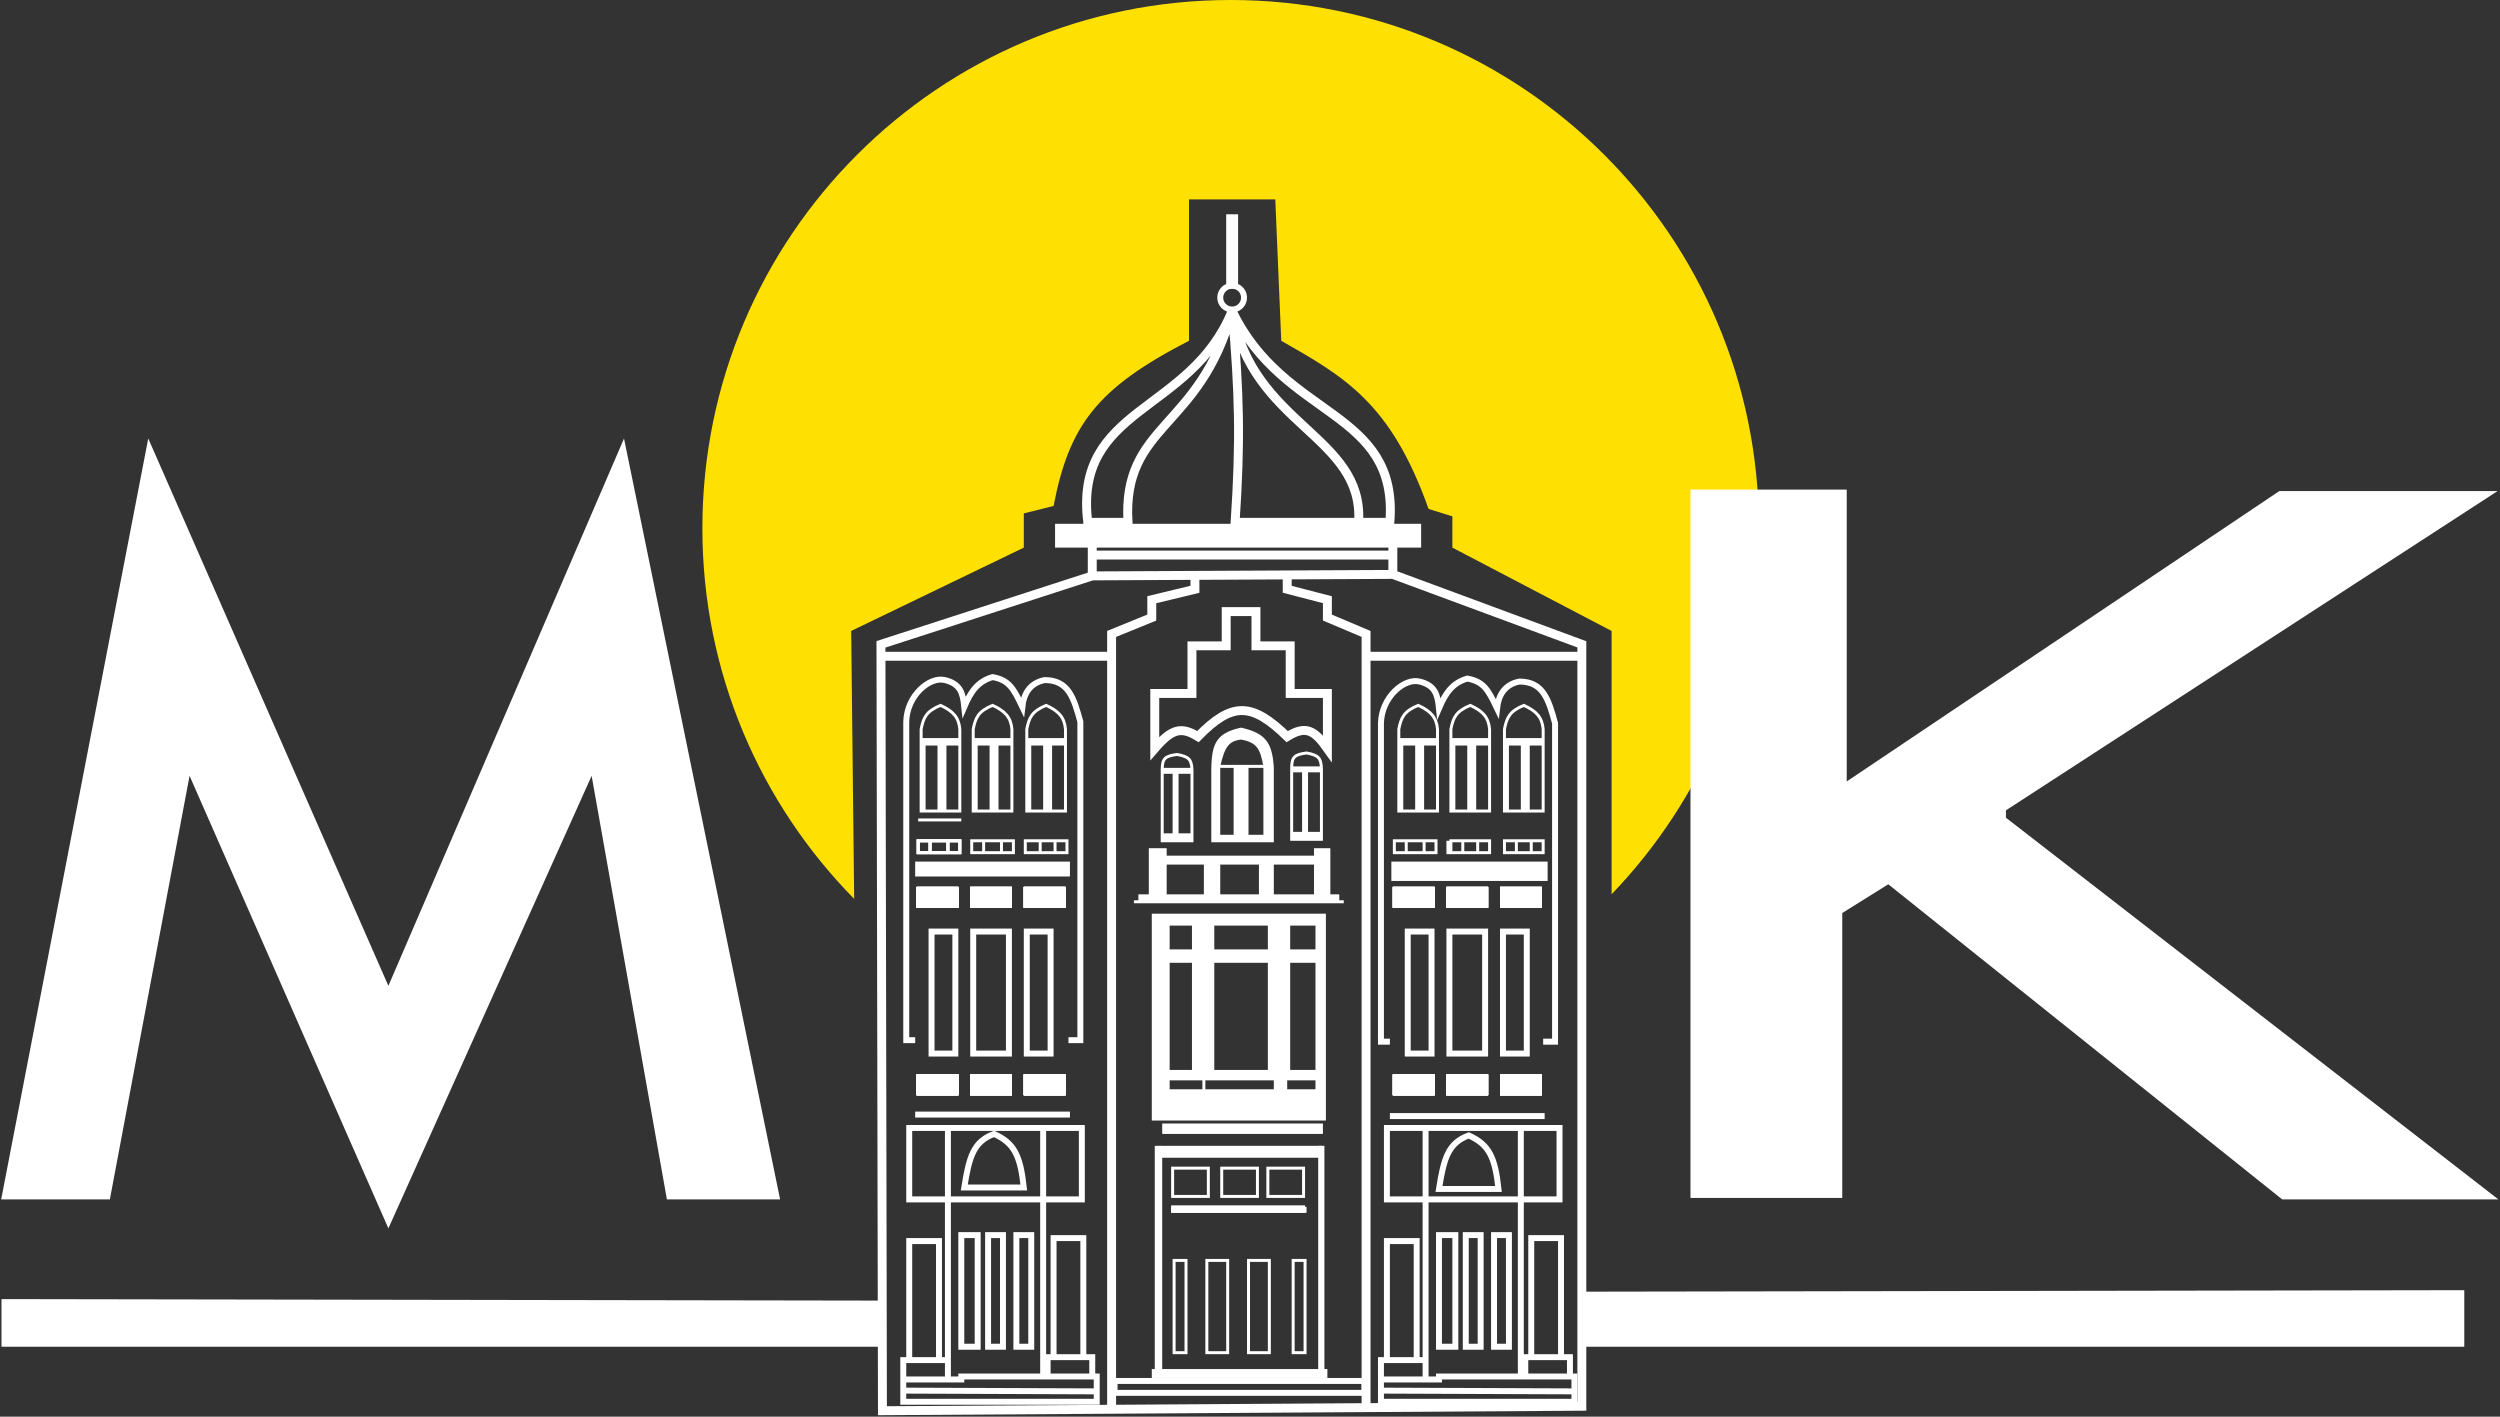 <svg width="840" height="476" viewBox="0 0 840 476" fill="none" xmlns="http://www.w3.org/2000/svg">
<rect x="0" y="0" width="840" height="476" fill="#333333" stroke="none"/>
<path d="M407.5 282.5H427.5V257.5H425V281H419V257.5H415V281H409.5V257.5H407.5V282.5Z" fill="white"/>
<path d="M425 257.5H427.5C426.864 250.024 425.161 246.84 417 245C409.138 246.722 407.785 250.03 407.5 257.5H409.5C411.007 250.697 412.584 248.476 417 248C422.885 248.988 423.974 251.721 425 257.5Z" fill="white"/>
<path d="M427.5 257.5V282.5H407.5V257.5M427.5 257.5H425M427.5 257.5C426.864 250.024 425.161 246.84 417 245C409.138 246.722 407.785 250.03 407.5 257.5M407.5 257.5H409.5M415 257.5V281H409.5V257.5M415 257.5H419M415 257.5H409.5M419 257.5V281H425V257.5M419 257.5H425M425 257.5C423.974 251.721 422.885 248.988 417 248C412.584 248.476 411.007 250.697 409.5 257.5" stroke="white"/>
<path d="M400.5 258.5H390.5V259.5H394.5V280.5H390.5V282.5H400.5V280.5H395.5V259.5H400.5V258.5Z" fill="white"/>
<path d="M390.5 258.5H400.5M390.5 258.5C390.533 254.79 391.541 254.016 395.5 253.5C399.636 254.263 400.284 255.28 400.5 258.5M390.5 258.5V259.5M400.5 258.5V259.5M390.5 259.5H394.5V280.5H390.5M390.5 259.5V280.5M390.5 280.5V282.5H400.5V280.5M400.5 280.5H395.5V259.5H400.5M400.5 280.5V259.5" stroke="white"/>
<path d="M444 258H434V259H438V280H434V282H444V280H439V259H444V258Z" fill="white"/>
<path d="M434 258H444M434 258C434.033 254.29 435.041 253.516 439 253C443.136 253.763 443.784 254.78 444 258M434 258V259M444 258V259M434 259H438V280H434M434 259V280M434 280V282H444V280M444 280H439V259H444M444 280V259" stroke="white"/>
<path d="M310.5 250H315.5V272.5H317.5V250H322.5V248.5H310.5V250Z" fill="white"/>
<path d="M309.5 272.5H310.5V250V248.5H309.5V272.5Z" fill="white"/>
<path d="M310.5 272.5H309.5V248.5M310.5 272.5V250M310.5 272.5H315.5M310.5 250H315.5V272.5M310.5 250V248.5M315.5 272.5H317.5M317.5 272.5H322.5V250M317.5 272.5V250H322.5M322.5 250V248.5M322.5 248.5V245C322.155 241.059 320.258 238.921 316 237C311.15 239.014 310.268 241.172 309.5 245V248.5M322.5 248.5H310.5M310.5 248.5H309.5" stroke="white"/>
<path d="M328 250H333V272.5H335V250H340V248.5H328V250Z" fill="white"/>
<path d="M327 272.5H328V250V248.5H327V272.5Z" fill="white"/>
<path d="M328 272.5H327V248.5M328 272.5V250M328 272.5H333M328 250H333V272.5M328 250V248.5M333 272.5H335M335 272.5H340V250M335 272.5V250H340M340 250V248.5M340 248.5V245C339.655 241.059 337.758 238.921 333.5 237C328.65 239.014 327.768 241.172 327 245V248.5M340 248.5H328M328 248.5H327" stroke="white"/>
<path d="M346 250H351V272.5H353V250H358V248.5H346V250Z" fill="white"/>
<path d="M345 272.5H346V250V248.5H345V272.5Z" fill="white"/>
<path d="M346 272.5H345V248.5M346 272.5V250M346 272.5H351M346 250H351V272.5M346 250V248.5M351 272.5H353M353 272.5H358V250M353 272.5V250H358M358 250V248.5M358 248.5V245C357.655 241.059 355.758 238.921 351.5 237C346.65 239.014 345.768 241.172 345 245V248.5M358 248.5H346M346 248.5H345" stroke="white"/>
<path d="M471 250H476V272.5H478V250H483V248.5H471V250Z" fill="white"/>
<path d="M470 272.5H471V250V248.5H470V272.5Z" fill="white"/>
<path d="M471 272.5H470V248.5M471 272.5V250M471 272.5H476M471 250H476V272.5M471 250V248.5M476 272.5H478M478 272.5H483V250M478 272.5V250H483M483 250V248.5M483 248.5V245C482.655 241.059 480.758 238.921 476.5 237C471.65 239.014 470.768 241.172 470 245V248.5M483 248.5H471M471 248.5H470" stroke="white"/>
<path d="M488.5 250H493.5V272.5H495.5V250H500.5V248.5H488.5V250Z" fill="white"/>
<path d="M487.5 272.5H488.5V250V248.5H487.5V272.5Z" fill="white"/>
<path d="M488.5 272.5H487.5V248.5M488.5 272.5V250M488.5 272.5H493.5M488.5 250H493.5V272.5M488.5 250V248.5M493.5 272.5H495.5M495.5 272.5H500.5V250M495.5 272.5V250H500.5M500.5 250V248.5M500.5 248.5V245C500.155 241.059 498.258 238.921 494 237C489.15 239.014 488.268 241.172 487.5 245V248.5M500.5 248.5H488.5M488.5 248.5H487.5" stroke="white"/>
<path d="M506.5 250H511.5V272.5H513.5V250H518.5V248.5H506.5V250Z" fill="white"/>
<path d="M505.5 272.5H506.5V250V248.5H505.5V272.5Z" fill="white"/>
<path d="M506.5 272.5H505.5V248.5M506.5 272.5V250M506.5 272.5H511.5M506.5 250H511.5V272.5M506.5 250V248.5M511.5 272.5H513.5M513.5 272.5H518.5V250M513.5 272.5V250H518.5M518.5 250V248.5M518.5 248.5V245C518.155 241.059 516.258 238.921 512 237C507.15 239.014 506.268 241.172 505.5 245V248.5M518.5 248.5H506.5M506.5 248.5H505.5" stroke="white"/>
<path d="M308.5 275.5H323" stroke="white"/>
<path d="M393.5 406.5H439" stroke="white" stroke-width="2"/>
<path d="M318.5 282.5H322.5V286.5H318.5M318.5 282.5V286.5M318.5 282.5H312.5M318.5 286.5H312.5M312.5 286.5H308.5V282.5H312.5M312.5 286.5V282.5" stroke="white"/>
<path d="M387.5 460.5V462.5H445.5V460.5H443.5H390H387.5Z" fill="white"/>
<path d="M443.5 385.5H390V388.5H391.5H443.5V385.5Z" fill="white"/>
<path d="M394 405.5V407H438V405.5H394Z" fill="white"/>
<path d="M390 460.5H387.5V462.5H445.5V460.5H443.5M390 460.5H443.5M390 460.5V388.5M443.5 460.5V388.5M443.5 388.5V385.5H390V388.5M443.5 388.5H391.5H390M394 392.5V402H406V392.5H394ZM410.5 392.5V402H422.5V392.5H410.5ZM426 392.5V402H438V392.5H426ZM394 405.5V407H438V405.5H394Z" stroke="white"/>
<path d="M318.5 282.5H322.5V286.5H318.5M318.5 282.5V286.5M318.5 282.5H312.5M318.5 286.5H312.5M312.5 286.5H308.5V282.5H312.5M312.5 286.5V282.5" stroke="white"/>
<path d="M391 378V380.5H444V378H391Z" fill="white"/>
<path d="M392.5 362.5H404.5H428.5V366.5H432V362.5H442.5V360H433H426.5H407.5H401H392.5V362.5Z" fill="white"/>
<path d="M401 323V360H407.5V323H401Z" fill="white"/>
<path d="M426.5 323V360H433V323H426.5Z" fill="white"/>
<path fill-rule="evenodd" clip-rule="evenodd" d="M387.5 376H445V307.5H387.5V376ZM392.5 366.5V362.5V360V323H401H407.5H426.5H433H442.5V360V362.5V366.5H432H428.5H404.5H392.5ZM426.5 310.5V319.5H407.5V310.5H426.5ZM401 319.5H392.5V310.5H401V319.5ZM442.5 319.5V310.5H433V319.5H442.5Z" fill="white"/>
<path d="M392.5 374H442.5V366.5M442.5 366.5H432M442.5 366.5V362.5M391 366.5H392.5M392.5 366.5V362.5M392.5 366.5H404.5M392.5 362.5H404.5M392.5 362.5V360M404.5 362.5V366.5M404.5 362.5H428.5V366.5M404.5 366.5H428.5M428.5 366.5H432M432 366.5V362.5H442.5M442.5 362.5V360M442.5 360V323H433M442.5 360H433M392.5 360V323H401M392.5 360H401M433 319.5V310.5H442.5V319.5H433ZM433 319.5H426.5M426.5 319.5V310.5H407.5V319.5M426.5 319.5H407.5M407.5 319.5H401M401 319.5H392.5V310.5H401V319.5ZM401 323V360M401 323H407.5M401 360H407.5M407.5 360V323M407.5 360H426.5M407.5 323H426.5M426.5 323V360M426.5 323H433M426.5 360H433M433 360V323M391 378V380.5H444V378H391ZM387.5 376H445V307.5H387.5V376Z" stroke="white"/>
<path d="M444.5 385.5H443.5V460H444.5V385.5Z" stroke="white"/>
<path d="M336.5 282.5H340.5V286.5H336.5M336.5 282.5V286.5M336.5 282.5H330.5M336.5 286.5H330.5M330.5 282.5V286.5M330.5 282.5H326.5V286.5H330.5M354.5 282.5H358.5V286.5H354.5M354.5 282.5V286.5M354.5 282.5H349.5M354.5 286.5H349.5M349.5 282.5V286.5M349.5 282.5H344.5V286.5H349.5M312.5 282.5H308.5V286.5H312.5M312.5 282.5V286.5M312.5 282.5H318.5M312.5 286.5H318.5M318.5 282.5V286.5M318.5 282.5H322.5V286.5H318.5M478.5 282.5H482.5V286.5H478.5M478.5 282.5V286.5M478.5 282.5H472.5M478.5 286.5H472.5M472.5 282.5V286.5M472.5 282.5H468.5V286.5H472.5M486.5 282.5V286.5H487.5M496.5 282.5H500.5V286.5H496.5M496.5 282.5V286.5M496.5 282.5H491.5M496.5 286.5H491.5M491.5 282.5V286.5M491.5 282.5H487.5V286.5M491.5 286.5H487.5M514.5 282.5H518.5V286.5H514.5M514.5 282.5V286.5M514.5 282.5H509.5M514.5 286.5H509.5M509.5 282.5V286.5M509.5 282.5H505.5V286.5H509.5" stroke="white"/>
<path d="M307.5 349.5H304.5V242.5C304.697 233.76 312.313 227.207 317.5 228.5C322.687 229.793 323.527 232.843 324 237.5C326.219 232.319 328.5 229 333.5 227.5C339 228.5 340.482 231.197 343.5 237.5C343.973 233.164 346 229.5 351 228.5C359 228.5 360.811 234.493 363 242.5V349.5H359" stroke="white" stroke-width="2"/>
<path d="M467 350H464V243C464.197 234.26 471.813 227.707 477 229C482.187 230.293 483.027 233.343 483.5 238C485.719 232.819 488 229.5 493 228C498.5 229 499.982 231.697 503 238C503.473 233.664 505.5 230 510.5 229C518.5 229 520.311 234.993 522.5 243V350H518.5" stroke="white" stroke-width="2"/>
<path d="M344 399H324C325.647 388.544 327.141 383.548 334 381C340.927 384.127 342.829 388.439 344 399Z" stroke="white" stroke-width="2"/>
<path d="M365.5 177.5V182.5H367H467H468H476V177.5H365.5Z" fill="white"/>
<path d="M356 177.5V182.5H365.5V177.5H356Z" fill="white"/>
<path d="M414 104.5C416.489 132.558 416.806 148.119 415 175.5H456.5M414 104.5C431.5 141 469.971 137.445 467 175.5H456.5M414 104.5C420.5 143 458.302 146.274 456.5 175.5M414 104.5C403.198 144.516 377.064 142.261 379 175.5H365.5M414 104.5C400 139 360.667 136.509 365.5 175.5M365.5 175.5V177.5M365.5 182.5H356V177.5H365.5M365.5 182.5H367M365.5 182.5V177.5M367 182.5H467H468M367 182.5V186.5M367 193.5V186.5M367 193.5L296 216.5L296.008 220.5M367 193.5L401.5 193.329M468 193V186.5M468 193L531.5 216.5V220.5M468 193L432.5 193.176M468 182.5H476V177.5H365.5M468 182.5V186.5M468 186.5H367M296.008 220.5L296.5 474L373.5 473.509M296.008 220.5H373.5M373.5 220.5V213L387 207.5V201.5L401.5 198V193.329M373.5 220.5V473.509M401.5 193.329L432.5 193.176M373.5 473.509L459 472.963M432.5 193.176V198L446 201.5V207.5L459 213V220.5M459 220.5H531.5M459 220.5V472.963M531.5 220.5V472.5L459 472.963M412 205.5V217H400.5V233H388V251.5C393.709 244.861 396.884 244.041 402.5 247.5C414.074 235.661 420.646 236.023 432.5 247.5C438.642 243.718 441.507 245.148 446 251.5V233H433.5V217H422V205.5H412Z" stroke="white" stroke-width="3"/>
<path d="M389.5 460V385.5H388.5V460H389.5Z" stroke="white"/>
<path d="M414 72V97" stroke="white" stroke-width="4"/>
<circle cx="414" cy="100" r="4" stroke="white" stroke-width="2"/>
<path d="M307.5 374.5H359.5" stroke="white" stroke-width="2"/>
<path d="M318.5 379H305.5V403H363.5V379H350.5M318.5 379V457M318.5 379H350.5M318.5 463.5H303.5M318.5 463.5V457M318.5 463.5H323V462.5H350.5M303.5 463.5V457H305.5M303.5 463.5V467.25M318.5 457H315.5M315.5 457V417H305.5V457M315.5 457H305.5M368.5 467.5V471H303.5V467.25M368.5 467.5L303.5 467.25M368.5 467.5V462.5L367 462.507M367 462.507L350.5 462.5M367 462.507H352V456.007H354M367 462.507V456.007H364M350.5 462.5V379M364 456.007V416.007H354V456.007M364 456.007H354M346.5 415H341.5V452.5H346.5V415ZM337 415H332V452.5H337V415ZM323 415V452.5H328.5V415H323Z" stroke="white" stroke-width="2"/>
<path d="M479 379H466V403H524V379H511M479 379V457M479 379H511M479 463.5H464M479 463.5V457M479 463.5H483.5V462.5H511M464 463.5V457H466M464 463.5V467.25M479 457H476M476 457V417H466V457M476 457H466M529 467.5V471H464V467.25M529 467.5L464 467.25M529 467.5V462.5L527.5 462.507M527.5 462.507L511 462.5M527.5 462.507H512.5V456.007H514.5M527.5 462.507V456.007H524.5M511 462.5V379M524.5 456.007V416.007H514.5V456.007M524.5 456.007H514.5M507 415H502V452.5H507V415ZM497.5 415H492.5V452.5H497.5V415ZM483.5 415V452.5H489V415H483.5Z" stroke="white" stroke-width="2"/>
<rect x="308" y="298" width="14" height="7" fill="white"/>
<rect x="308" y="298" width="14" height="7" fill="white"/>
<rect x="308" y="298" width="14" height="7" fill="white"/>
<rect x="308" y="298" width="14" height="7" fill="white"/>
<rect x="308" y="298" width="14" height="7" fill="white"/>
<rect x="308" y="298" width="14" height="7" fill="white"/>
<rect x="308" y="298" width="14" height="7" fill="white"/>
<rect x="308" y="298" width="14" height="7" fill="white"/>
<rect x="308" y="298" width="14" height="7" fill="white"/>
<rect x="308" y="298" width="14" height="7" fill="white"/>
<rect x="308" y="298" width="14" height="7" fill="white"/>
<rect x="344" y="298" width="14" height="7" fill="white"/>
<rect x="344" y="298" width="14" height="7" fill="white"/>
<rect x="344" y="298" width="14" height="7" fill="white"/>
<rect x="344" y="298" width="14" height="7" fill="white"/>
<rect x="344" y="298" width="14" height="7" fill="white"/>
<rect x="344" y="298" width="14" height="7" fill="white"/>
<rect x="344" y="298" width="14" height="7" fill="white"/>
<rect x="344" y="298" width="14" height="7" fill="white"/>
<rect x="344" y="298" width="14" height="7" fill="white"/>
<rect x="344" y="298" width="14" height="7" fill="white"/>
<rect x="344" y="298" width="14" height="7" fill="white"/>
<rect x="326" y="298" width="14" height="7" fill="white"/>
<rect x="326" y="298" width="14" height="7" fill="white"/>
<rect x="326" y="298" width="14" height="7" fill="white"/>
<rect x="326" y="298" width="14" height="7" fill="white"/>
<rect x="326" y="298" width="14" height="7" fill="white"/>
<rect x="326" y="298" width="14" height="7" fill="white"/>
<rect x="326" y="298" width="14" height="7" fill="white"/>
<rect x="326" y="298" width="14" height="7" fill="white"/>
<rect x="326" y="298" width="14" height="7" fill="white"/>
<rect x="326" y="298" width="14" height="7" fill="white"/>
<rect x="326" y="298" width="14" height="7" fill="white"/>
<rect x="308" y="361" width="14" height="7" fill="white"/>
<rect x="308" y="361" width="14" height="7" fill="white"/>
<rect x="308" y="361" width="14" height="7" fill="white"/>
<rect x="308" y="361" width="14" height="7" fill="white"/>
<rect x="308" y="361" width="14" height="7" fill="white"/>
<rect x="308" y="361" width="14" height="7" fill="white"/>
<rect x="308" y="361" width="14" height="7" fill="white"/>
<rect x="308" y="361" width="14" height="7" fill="white"/>
<rect x="308" y="361" width="14" height="7" fill="white"/>
<rect x="308" y="361" width="14" height="7" fill="white"/>
<rect x="308" y="361" width="14" height="7" fill="white"/>
<rect x="344" y="361" width="14" height="7" fill="white"/>
<rect x="344" y="361" width="14" height="7" fill="white"/>
<rect x="344" y="361" width="14" height="7" fill="white"/>
<rect x="344" y="361" width="14" height="7" fill="white"/>
<rect x="344" y="361" width="14" height="7" fill="white"/>
<rect x="344" y="361" width="14" height="7" fill="white"/>
<rect x="344" y="361" width="14" height="7" fill="white"/>
<rect x="344" y="361" width="14" height="7" fill="white"/>
<rect x="344" y="361" width="14" height="7" fill="white"/>
<rect x="344" y="361" width="14" height="7" fill="white"/>
<rect x="344" y="361" width="14" height="7" fill="white"/>
<rect x="326" y="361" width="14" height="7" fill="white"/>
<rect x="326" y="361" width="14" height="7" fill="white"/>
<rect x="326" y="361" width="14" height="7" fill="white"/>
<rect x="326" y="361" width="14" height="7" fill="white"/>
<rect x="326" y="361" width="14" height="7" fill="white"/>
<rect x="326" y="361" width="14" height="7" fill="white"/>
<rect x="326" y="361" width="14" height="7" fill="white"/>
<rect x="326" y="361" width="14" height="7" fill="white"/>
<rect x="326" y="361" width="14" height="7" fill="white"/>
<rect x="326" y="361" width="14" height="7" fill="white"/>
<rect x="326" y="361" width="14" height="7" fill="white"/>
<rect x="468" y="361" width="14" height="7" fill="white"/>
<rect x="468" y="361" width="14" height="7" fill="white"/>
<rect x="468" y="361" width="14" height="7" fill="white"/>
<rect x="468" y="361" width="14" height="7" fill="white"/>
<rect x="468" y="361" width="14" height="7" fill="white"/>
<rect x="468" y="361" width="14" height="7" fill="white"/>
<rect x="468" y="361" width="14" height="7" fill="white"/>
<rect x="468" y="361" width="14" height="7" fill="white"/>
<rect x="468" y="361" width="14" height="7" fill="white"/>
<rect x="468" y="361" width="14" height="7" fill="white"/>
<rect x="468" y="361" width="14" height="7" fill="white"/>
<rect x="504" y="361" width="14" height="7" fill="white"/>
<rect x="504" y="361" width="14" height="7" fill="white"/>
<rect x="504" y="361" width="14" height="7" fill="white"/>
<rect x="504" y="361" width="14" height="7" fill="white"/>
<rect x="504" y="361" width="14" height="7" fill="white"/>
<rect x="504" y="361" width="14" height="7" fill="white"/>
<rect x="504" y="361" width="14" height="7" fill="white"/>
<rect x="504" y="361" width="14" height="7" fill="white"/>
<rect x="504" y="361" width="14" height="7" fill="white"/>
<rect x="504" y="361" width="14" height="7" fill="white"/>
<rect x="504" y="361" width="14" height="7" fill="white"/>
<rect x="486" y="361" width="14" height="7" fill="white"/>
<rect x="486" y="361" width="14" height="7" fill="white"/>
<rect x="486" y="361" width="14" height="7" fill="white"/>
<rect x="486" y="361" width="14" height="7" fill="white"/>
<rect x="486" y="361" width="14" height="7" fill="white"/>
<rect x="486" y="361" width="14" height="7" fill="white"/>
<rect x="486" y="361" width="14" height="7" fill="white"/>
<rect x="486" y="361" width="14" height="7" fill="white"/>
<rect x="486" y="361" width="14" height="7" fill="white"/>
<rect x="486" y="361" width="14" height="7" fill="white"/>
<rect x="486" y="361" width="14" height="7" fill="white"/>
<rect x="468" y="298" width="14" height="7" fill="white"/>
<rect x="468" y="298" width="14" height="7" fill="white"/>
<rect x="468" y="298" width="14" height="7" fill="white"/>
<rect x="468" y="298" width="14" height="7" fill="white"/>
<rect x="468" y="298" width="14" height="7" fill="white"/>
<rect x="468" y="298" width="14" height="7" fill="white"/>
<rect x="468" y="298" width="14" height="7" fill="white"/>
<rect x="468" y="298" width="14" height="7" fill="white"/>
<rect x="468" y="298" width="14" height="7" fill="white"/>
<rect x="468" y="298" width="14" height="7" fill="white"/>
<rect x="468" y="298" width="14" height="7" fill="white"/>
<rect x="504" y="298" width="14" height="7" fill="white"/>
<rect x="504" y="298" width="14" height="7" fill="white"/>
<rect x="504" y="298" width="14" height="7" fill="white"/>
<rect x="504" y="298" width="14" height="7" fill="white"/>
<rect x="504" y="298" width="14" height="7" fill="white"/>
<rect x="504" y="298" width="14" height="7" fill="white"/>
<rect x="504" y="298" width="14" height="7" fill="white"/>
<rect x="504" y="298" width="14" height="7" fill="white"/>
<rect x="504" y="298" width="14" height="7" fill="white"/>
<rect x="504" y="298" width="14" height="7" fill="white"/>
<rect x="504" y="298" width="14" height="7" fill="white"/>
<rect x="486" y="298" width="14" height="7" fill="white"/>
<rect x="486" y="298" width="14" height="7" fill="white"/>
<rect x="486" y="298" width="14" height="7" fill="white"/>
<rect x="486" y="298" width="14" height="7" fill="white"/>
<rect x="486" y="298" width="14" height="7" fill="white"/>
<rect x="486" y="298" width="14" height="7" fill="white"/>
<rect x="486" y="298" width="14" height="7" fill="white"/>
<rect x="486" y="298" width="14" height="7" fill="white"/>
<rect x="486" y="298" width="14" height="7" fill="white"/>
<rect x="486" y="298" width="14" height="7" fill="white"/>
<rect x="486" y="298" width="14" height="7" fill="white"/>
<rect x="473" y="313" width="8" height="41" stroke="white" stroke-width="2"/>
<rect x="505" y="313" width="8" height="41" stroke="white" stroke-width="2"/>
<rect x="313" y="313" width="8" height="41" stroke="white" stroke-width="2"/>
<rect x="345" y="313" width="8" height="41" stroke="white" stroke-width="2"/>
<path d="M503.5 399.5H483.5C485.147 389.044 486.641 384.048 493.5 381.5C500.427 384.627 502.329 388.939 503.5 399.5Z" stroke="white" stroke-width="2"/>
<path d="M467 375H519" stroke="white" stroke-width="2"/>
<rect x="327" y="313" width="12" height="41" stroke="white" stroke-width="2"/>
<rect x="487" y="313" width="12" height="41" stroke="white" stroke-width="2"/>
<rect x="394.5" y="423.5" width="4" height="31" stroke="white"/>
<rect x="405.5" y="423.5" width="7" height="31" stroke="white"/>
<rect x="419.5" y="423.5" width="7" height="31" stroke="white"/>
<rect x="434.5" y="423.5" width="4" height="31" stroke="white"/>
<path d="M308 290V294H359V290H308Z" fill="white"/>
<path fill-rule="evenodd" clip-rule="evenodd" d="M386.5 285.5V301H383V303H449.5V301H446.5V285.5H442V288H391.5V285.5H386.5ZM391.5 301V290H405V301H391.5ZM409.5 301V290H423.5V301H409.5ZM427.5 301V290H442V301H427.5Z" fill="white"/>
<path d="M468 290V295.5H519.5V290H468Z" fill="white"/>
<path d="M383 303V301H386.5V285.5H391.5V288H442V285.5H446.5V301H449.5V303M383 303H381H449.5M383 303H449.5M451.5 303H449.5M308 290V294H359V290H308ZM391.5 290V301H405V290H391.5ZM409.5 290V301H423.5V290H409.5ZM427.5 290V301H442V290H427.5ZM468 290V295.5H519.5V290H468Z" stroke="white"/>
<path d="M413.5 0C315.469 0 236 79.469 236 177.5C236 226.01 255.46 269.976 287 302.015L286 212L344 184V172.5L354 170C359.226 143.07 368.308 130.549 399.5 114.5V67H428.5L430.5 114.5C451.5 126.5 467.296 135.15 480 171L488 173.5V184L541.5 212V300.473C572.156 268.572 591 225.237 591 177.5C591 79.469 511.531 0 413.5 0Z" fill="#FEE102"/>
<path d="M1 402.5L50 149L130.5 332.5L209.5 149L261.5 402.5H224.5L199 259L130.5 411.5L63.5 259L36.5 402.5H1Z" fill="white"/>
<path d="M568.5 165V402H618.5V306.5L634.5 296.5L767 402.5H838L673.5 275V272L837.5 165.5H766L620 263.5V165H568.5Z" fill="white"/>
<path d="M295 437.5V452H1V437L295 437.5Z" fill="white"/>
<path d="M827.5 434V452H533V434.5L827.5 434Z" fill="white"/>
<path d="M1 402.5L50 149L130.5 332.5L209.5 149L261.5 402.5H224.5L199 259L130.5 411.5L63.5 259L36.5 402.5H1Z" stroke="white"/>
<path d="M568.5 165V402H618.5V306.5L634.5 296.5L767 402.5H838L673.5 275V272L837.5 165.5H766L620 263.5V165H568.5Z" stroke="white"/>
<path d="M295 437.5V452H1V437L295 437.5Z" stroke="white"/>
<path d="M827.5 434V452H533V434.5L827.5 434Z" stroke="white"/>
<path d="M458.5 464H374.5V468H458.5V464Z" stroke="white" stroke-width="2"/>
</svg>
